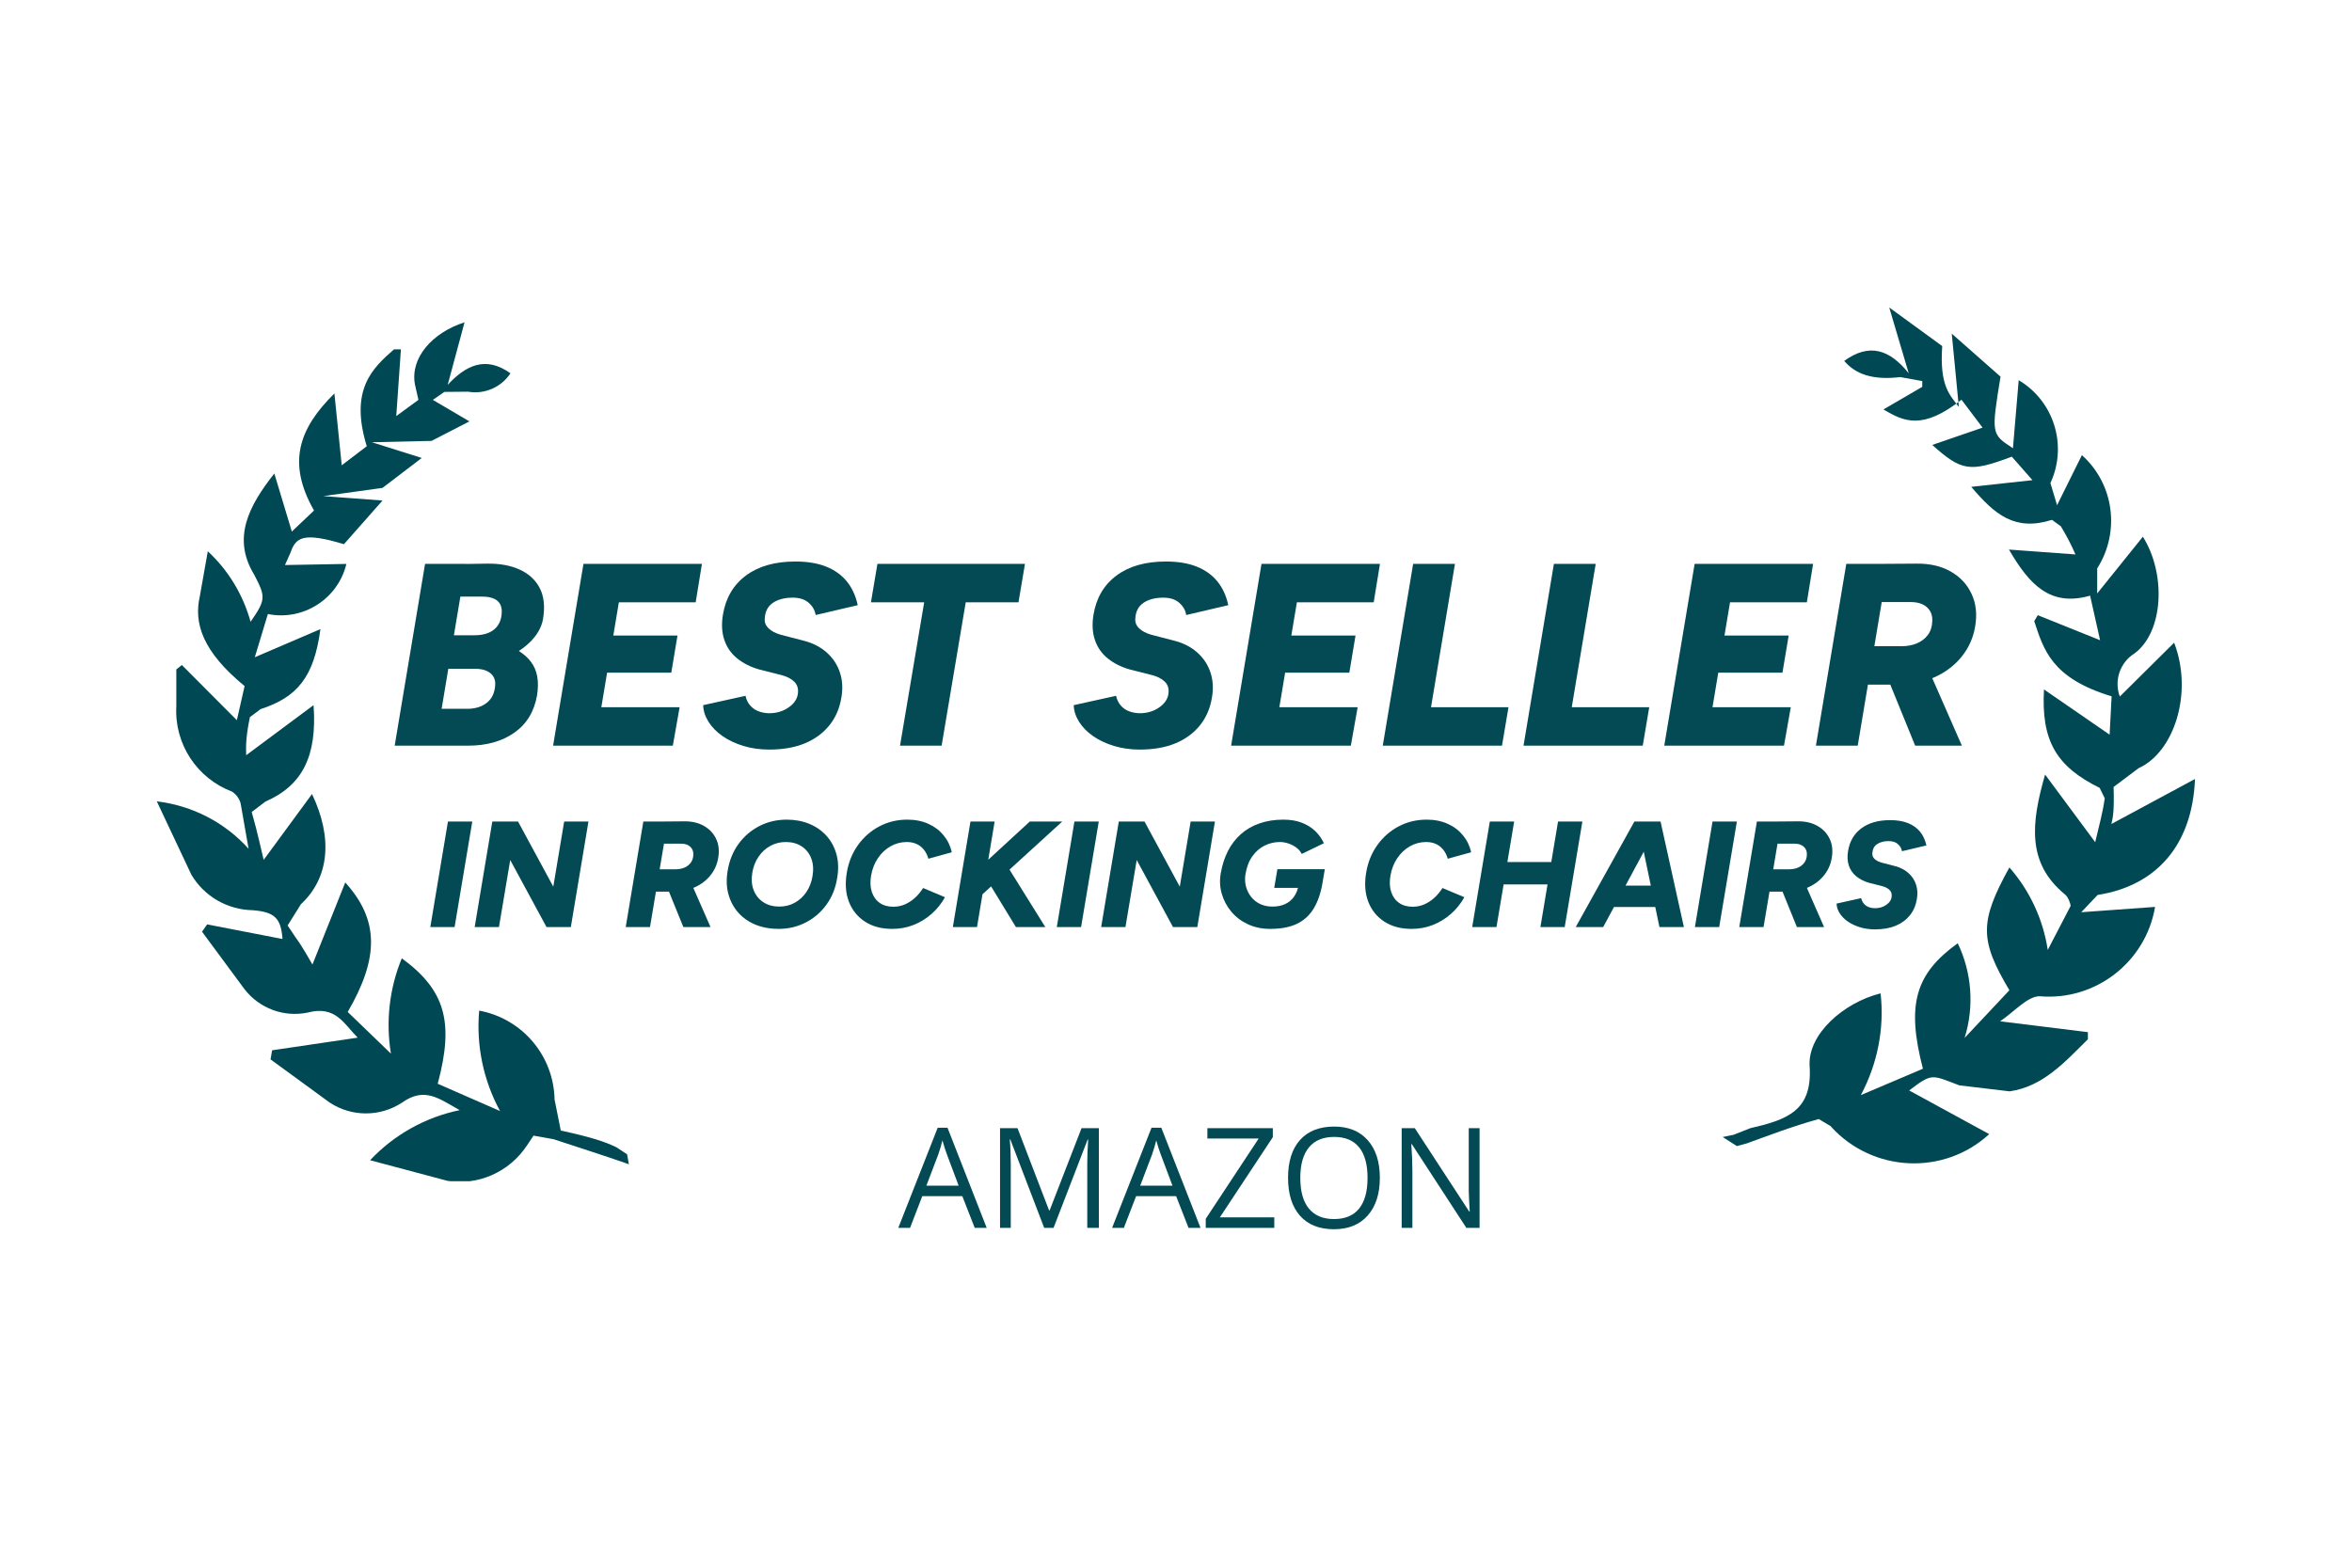 <svg xmlns="http://www.w3.org/2000/svg" xmlns:xlink="http://www.w3.org/1999/xlink" width="900" zoomAndPan="magnify" viewBox="0 0 675 450" height="600" preserveAspectRatio="xMidYMid meet" version="1.0"><defs><g/><clipPath id="7f4a0c221d"><path d="M 45 92.516 L 180.793 92.516 L 180.793 339.605 L 45 339.605 Z M 45 92.516 " clip-rule="nonzero"/></clipPath><clipPath id="b4f50bf941"><path d="M 71.344 243.641 L 69.055 230.598 C 68.672 229.195 67.781 227.988 66.57 227.223 C 56.516 223.406 50.027 213.543 50.602 202.789 L 50.602 192.164 L 52.191 190.891 L 67.973 206.734 L 70.199 196.934 C 58.172 187.074 55.562 178.926 57.344 171.164 L 59.637 158.246 C 65.555 163.719 69.754 170.719 71.918 178.48 C 76.371 172.055 76.242 171.293 72.934 164.93 C 66.57 154.492 71.344 145.266 78.727 135.914 L 83.754 152.582 L 90.117 146.539 C 82.289 132.793 85.789 122.996 95.969 112.941 L 98.07 133.559 L 105.258 128.086 C 100.297 111.922 106.785 105.75 113.086 100.277 L 115.059 100.277 L 113.723 119.43 L 120.086 114.785 L 119.066 110.27 C 117.73 102.695 124.031 95.504 133.32 92.516 L 128.484 110.461 C 133.703 104.859 139.367 102.059 146.492 107.152 C 143.883 111.16 139.047 113.258 134.34 112.434 L 127.531 112.496 L 124.223 114.785 L 134.723 120.957 L 123.84 126.559 L 106.723 126.941 L 121.039 131.457 L 109.777 140.047 L 92.789 142.402 L 109.777 143.676 L 98.707 156.211 C 87.125 152.711 84.898 154.176 83.371 158.629 L 81.781 162.191 L 99.406 161.875 C 96.988 171.93 86.996 178.293 76.879 176.254 L 73.125 188.664 L 91.961 180.582 C 90.117 194.328 85.344 200.117 74.781 203.555 L 71.727 205.844 C 70.707 210.68 70.516 213.734 70.645 216.789 L 89.988 202.406 C 91.07 217.172 86.68 225.508 76.18 230.09 L 72.234 233.078 C 74.078 239.57 74.844 243.516 75.672 246.824 L 89.543 227.926 C 95.586 240.586 94.508 251.977 86.359 259.551 L 82.543 265.66 L 85.023 269.348 C 87.062 272.148 88.461 274.887 89.668 276.859 L 99.086 253.312 C 108.824 264.066 108.824 274.949 99.789 290.477 L 112.195 302.438 C 110.668 293.211 111.75 283.73 115.312 275.074 C 127.723 284.176 130.395 293.273 125.621 311.09 L 143.504 318.918 C 138.73 310.137 136.629 300.082 137.52 290.094 C 149.867 292.383 158.902 303.012 159.156 315.609 L 160.938 324.52 C 169.973 326.492 173.473 327.699 176.848 329.289 L 179.965 331.328 L 180.473 334.191 C 173.281 331.645 166.094 329.418 158.84 327 L 153.109 325.98 L 151.203 328.844 C 146.113 336.48 137.203 340.363 128.422 338.961 L 106.215 333.043 C 113.086 325.727 122.059 320.699 131.922 318.664 C 125.875 315.293 121.867 311.918 115.379 316.5 C 109.078 320.637 100.934 320.637 94.633 316.5 L 77.645 304.094 L 78.09 301.484 L 102.652 297.855 C 98.77 293.977 96.352 288.504 88.27 290.664 C 81.461 292.066 74.461 289.457 70.199 283.984 L 57.98 267.441 L 59.445 265.34 L 81.078 269.539 C 80.633 263.559 78.852 261.777 72.488 261.27 C 65.297 261.141 58.617 257.324 54.926 251.086 L 45 230.023 C 55.18 231.234 64.535 236.07 71.344 243.641 " clip-rule="nonzero"/></clipPath><clipPath id="42317ec49a"><path d="M 494.398 88.262 L 630 88.262 L 630 334 L 494.398 334 Z M 494.398 88.262 " clip-rule="nonzero"/></clipPath><clipPath id="ea3298b565"><path d="M 494.398 326.375 L 497.52 325.738 L 502.355 323.828 C 513.297 321.348 520.172 318.613 519.344 306.012 C 518.77 296.785 529.207 287.75 539.707 285.141 C 540.852 295.195 538.816 305.375 534.043 314.348 L 551.859 306.777 C 547.086 288.387 549.633 279.543 561.852 270.762 C 565.922 279.223 566.621 288.957 563.824 297.93 L 576.676 284.25 C 568.148 269.871 568.023 264.652 576.676 248.996 C 582.531 255.68 586.348 263.887 587.684 272.668 L 594.238 260.07 C 594.238 259.371 593.539 257.461 592.648 256.762 C 581.703 247.789 582.848 236.461 586.922 222.336 L 601.301 241.742 C 602.258 237.543 603.465 233.406 604.039 229.145 L 602.574 226.152 C 590.168 220.047 585.777 212.664 586.602 197.902 L 605.438 210.883 L 606.012 199.875 C 588.703 194.656 586.477 186.383 583.805 178.301 L 584.82 176.586 L 602.703 183.773 L 599.84 170.984 C 588.449 174.23 582.465 167.93 576.551 157.75 L 595.637 159.148 C 594.43 156.348 593.031 153.676 591.438 151.066 L 588.895 149.223 C 578.203 152.594 572.477 147.695 565.73 139.742 L 583.293 137.832 L 577.375 131.086 C 565.348 135.605 562.996 135.289 554.531 127.715 L 568.977 122.75 L 562.93 114.734 C 551.797 123.453 546.516 121.098 540.531 117.535 L 551.668 111.043 L 551.668 109.391 L 545.371 108.242 C 537.352 109.199 532.453 107.352 529.27 103.598 C 536.461 98.379 542.316 100.289 547.789 107.16 L 542.188 88.262 L 557.395 99.336 C 556.57 111.105 559.75 113.461 562.168 116.832 L 560.133 95.773 L 574.133 108.117 C 571.457 124.598 571.457 124.598 577.695 128.668 L 579.348 109.133 C 589.531 115.18 593.41 127.969 588.449 138.66 L 590.355 145.023 L 597.484 130.641 C 606.711 138.914 608.555 152.66 601.875 163.156 L 601.875 170.348 L 614.984 154.059 C 621.727 164.812 620.902 181.355 612.629 187.527 C 608.43 190.137 606.648 195.293 608.363 199.938 L 623.953 184.477 C 629.492 198.855 623.953 215.91 613.773 220.492 L 606.582 225.898 C 606.773 232.453 606.457 234.488 605.945 236.527 L 629.938 223.609 C 629.172 242.953 618.484 254.344 602 256.887 L 597.293 261.852 L 618.484 260.324 C 615.809 276.168 601.367 287.367 585.332 285.969 C 581.895 285.969 578.141 290.359 574.004 293.16 L 599.203 296.277 L 599.203 298.312 C 592.648 304.805 586.285 311.93 576.738 313.266 L 562.297 311.547 C 554.277 308.492 554.531 307.984 547.914 313.012 L 570.887 325.547 C 557.84 337.512 537.543 336.555 525.578 323.512 L 525.387 323.258 L 521.953 321.219 C 513.742 323.512 507.508 325.992 501.273 328.219 L 498.473 328.984 Z M 494.398 326.375 " clip-rule="nonzero"/></clipPath></defs><rect x="-67.5" width="810" fill="#ffffff" y="-45" height="540" fill-opacity="1"/><rect x="-67.5" width="810" fill="#ffffff" y="-45" height="540" fill-opacity="1"/><g clip-path="url(#7f4a0c221d)"><g clip-path="url(#b4f50bf941)"><path fill="#004954" d="M 45 92.516 L 181.324 92.516 L 181.324 339.074 L 45 339.074 Z M 45 92.516 " fill-opacity="1" fill-rule="nonzero"/></g></g><g clip-path="url(#42317ec49a)"><g clip-path="url(#ea3298b565)"><path fill="#004954" d="M 494.398 88.262 L 630 88.262 L 630 334.039 L 494.398 334.039 Z M 494.398 88.262 " fill-opacity="1" fill-rule="nonzero"/></g></g><g fill="#034a55" fill-opacity="1"><g transform="translate(111.333, 214.04)"><g><path d="M 5.812 0 L 7.609 -10.578 L 22.734 -10.578 C 25.023 -10.578 26.898 -11.148 28.359 -12.297 C 29.828 -13.441 30.633 -15.133 30.781 -17.375 C 30.883 -18.812 30.426 -19.953 29.406 -20.797 C 28.383 -21.641 26.93 -22.062 25.047 -22.062 L 9.469 -22.062 L 11.031 -31.156 L 19.609 -30.859 C 24.629 -30.859 29 -30.32 32.719 -29.25 C 36.445 -28.188 39.219 -26.461 41.031 -24.078 C 42.852 -21.691 43.441 -18.488 42.797 -14.469 C 41.992 -9.789 39.816 -6.207 36.266 -3.719 C 32.711 -1.238 28.301 0 23.031 0 Z M 1.938 0 L 10.656 -52.188 L 22.359 -52.188 L 13.641 0 Z M 8.875 -21.328 L 10.656 -31.688 L 24.75 -31.688 C 27.238 -31.688 29.148 -32.242 30.484 -33.359 C 31.828 -34.473 32.551 -36.051 32.656 -38.094 C 32.75 -39.688 32.312 -40.867 31.344 -41.641 C 30.375 -42.41 28.895 -42.797 26.906 -42.797 L 12.531 -42.797 L 14.094 -52.031 L 28.484 -52.25 C 32.109 -52.301 35.223 -51.727 37.828 -50.531 C 40.441 -49.344 42.359 -47.566 43.578 -45.203 C 44.797 -42.848 45.102 -39.879 44.5 -36.297 C 44.051 -33.816 42.695 -31.52 40.438 -29.406 C 38.176 -27.289 35.242 -25.586 31.641 -24.297 C 28.035 -23.004 23.945 -22.359 19.375 -22.359 Z M 8.875 -21.328 "/></g></g></g><g fill="#034a55" fill-opacity="1"><g transform="translate(156.794, 214.04)"><g><path d="M 1.938 0 L 10.656 -52.188 L 22.656 -52.188 L 13.938 0 Z M 10.656 0 L 12.531 -11.031 L 38.25 -11.031 L 36.297 0 Z M 14.156 -20.953 L 15.953 -31.609 L 37.641 -31.609 L 35.859 -20.953 Z M 17.516 -41.156 L 19.375 -52.188 L 44.656 -52.188 L 42.859 -41.156 Z M 17.516 -41.156 "/></g></g></g><g fill="#034a55" fill-opacity="1"><g transform="translate(200.317, 214.04)"><g><path d="M 20.422 1.125 C 17.785 1.125 15.32 0.773 13.031 0.078 C 10.75 -0.617 8.75 -1.562 7.031 -2.75 C 5.32 -3.945 3.984 -5.316 3.016 -6.859 C 2.047 -8.398 1.535 -9.988 1.484 -11.625 L 13.641 -14.312 C 13.941 -12.875 14.641 -11.707 15.734 -10.812 C 16.828 -9.914 18.316 -9.414 20.203 -9.312 C 22.441 -9.27 24.391 -9.832 26.047 -11 C 27.711 -12.164 28.598 -13.594 28.703 -15.281 C 28.797 -16.57 28.422 -17.613 27.578 -18.406 C 26.734 -19.207 25.594 -19.805 24.156 -20.203 L 17.672 -21.844 C 15.18 -22.539 13.051 -23.598 11.281 -25.016 C 9.52 -26.43 8.281 -28.207 7.562 -30.344 C 6.844 -32.477 6.707 -34.891 7.156 -37.578 C 7.945 -42.391 10.145 -46.141 13.75 -48.828 C 17.352 -51.516 22.086 -52.859 27.953 -52.859 C 31.379 -52.859 34.312 -52.375 36.75 -51.406 C 39.188 -50.438 41.16 -49.031 42.672 -47.188 C 44.191 -45.352 45.25 -43.066 45.844 -40.328 L 33.766 -37.5 C 33.566 -38.844 32.906 -40.008 31.781 -41 C 30.664 -41.988 29.141 -42.484 27.203 -42.484 C 24.867 -42.484 22.969 -41.988 21.5 -41 C 20.039 -40.008 19.258 -38.492 19.156 -36.453 C 19.062 -35.41 19.422 -34.488 20.234 -33.688 C 21.055 -32.895 22.238 -32.273 23.781 -31.828 L 30.422 -30.109 C 33.047 -29.422 35.238 -28.281 37 -26.688 C 38.77 -25.094 40.016 -23.191 40.734 -20.984 C 41.461 -18.773 41.602 -16.398 41.156 -13.859 C 40.656 -10.734 39.5 -8.051 37.688 -5.812 C 35.875 -3.57 33.523 -1.852 30.641 -0.656 C 27.754 0.531 24.348 1.125 20.422 1.125 Z M 20.422 1.125 "/></g></g></g><g fill="#034a55" fill-opacity="1"><g transform="translate(245.032, 214.04)"><g><path d="M 13.266 0 L 21.328 -47.859 L 33.25 -47.859 L 25.203 0 Z M 4.922 -41.156 L 6.781 -52.188 L 49.125 -52.188 L 47.266 -41.156 Z M 4.922 -41.156 "/></g></g></g><g fill="#034a55" fill-opacity="1"><g transform="translate(289.449, 214.04)"><g/></g></g><g fill="#034a55" fill-opacity="1"><g transform="translate(306.664, 214.04)"><g><path d="M 20.422 1.125 C 17.785 1.125 15.32 0.773 13.031 0.078 C 10.75 -0.617 8.75 -1.562 7.031 -2.75 C 5.32 -3.945 3.984 -5.316 3.016 -6.859 C 2.047 -8.398 1.535 -9.988 1.484 -11.625 L 13.641 -14.312 C 13.941 -12.875 14.641 -11.707 15.734 -10.812 C 16.828 -9.914 18.316 -9.414 20.203 -9.312 C 22.441 -9.27 24.391 -9.832 26.047 -11 C 27.711 -12.164 28.598 -13.594 28.703 -15.281 C 28.797 -16.57 28.422 -17.613 27.578 -18.406 C 26.734 -19.207 25.594 -19.805 24.156 -20.203 L 17.672 -21.844 C 15.18 -22.539 13.051 -23.598 11.281 -25.016 C 9.52 -26.43 8.281 -28.207 7.562 -30.344 C 6.844 -32.477 6.707 -34.891 7.156 -37.578 C 7.945 -42.391 10.145 -46.141 13.75 -48.828 C 17.352 -51.516 22.086 -52.859 27.953 -52.859 C 31.379 -52.859 34.312 -52.375 36.75 -51.406 C 39.188 -50.438 41.16 -49.031 42.672 -47.188 C 44.191 -45.352 45.25 -43.066 45.844 -40.328 L 33.766 -37.5 C 33.566 -38.844 32.906 -40.008 31.781 -41 C 30.664 -41.988 29.141 -42.484 27.203 -42.484 C 24.867 -42.484 22.969 -41.988 21.5 -41 C 20.039 -40.008 19.258 -38.492 19.156 -36.453 C 19.062 -35.41 19.422 -34.488 20.234 -33.688 C 21.055 -32.895 22.238 -32.273 23.781 -31.828 L 30.422 -30.109 C 33.047 -29.422 35.238 -28.281 37 -26.688 C 38.77 -25.094 40.016 -23.191 40.734 -20.984 C 41.461 -18.773 41.602 -16.398 41.156 -13.859 C 40.656 -10.734 39.5 -8.051 37.688 -5.812 C 35.875 -3.57 33.523 -1.852 30.641 -0.656 C 27.754 0.531 24.348 1.125 20.422 1.125 Z M 20.422 1.125 "/></g></g></g><g fill="#034a55" fill-opacity="1"><g transform="translate(351.38, 214.04)"><g><path d="M 1.938 0 L 10.656 -52.188 L 22.656 -52.188 L 13.938 0 Z M 10.656 0 L 12.531 -11.031 L 38.25 -11.031 L 36.297 0 Z M 14.156 -20.953 L 15.953 -31.609 L 37.641 -31.609 L 35.859 -20.953 Z M 17.516 -41.156 L 19.375 -52.188 L 44.656 -52.188 L 42.859 -41.156 Z M 17.516 -41.156 "/></g></g></g><g fill="#034a55" fill-opacity="1"><g transform="translate(394.903, 214.04)"><g><path d="M 1.938 0 L 10.656 -52.188 L 22.656 -52.188 L 13.938 0 Z M 9.094 0 L 10.953 -11.031 L 38.016 -11.031 L 36.156 0 Z M 9.094 0 "/></g></g></g><g fill="#034a55" fill-opacity="1"><g transform="translate(435.296, 214.04)"><g><path d="M 1.938 0 L 10.656 -52.188 L 22.656 -52.188 L 13.938 0 Z M 9.094 0 L 10.953 -11.031 L 38.016 -11.031 L 36.156 0 Z M 9.094 0 "/></g></g></g><g fill="#034a55" fill-opacity="1"><g transform="translate(475.688, 214.04)"><g><path d="M 1.938 0 L 10.656 -52.188 L 22.656 -52.188 L 13.938 0 Z M 10.656 0 L 12.531 -11.031 L 38.25 -11.031 L 36.297 0 Z M 14.156 -20.953 L 15.953 -31.609 L 37.641 -31.609 L 35.859 -20.953 Z M 17.516 -41.156 L 19.375 -52.188 L 44.656 -52.188 L 42.859 -41.156 Z M 17.516 -41.156 "/></g></g></g><g fill="#034a55" fill-opacity="1"><g transform="translate(519.211, 214.04)"><g><path d="M 15.281 -17.516 L 17.141 -28.547 L 26.531 -28.547 C 28.125 -28.547 29.578 -28.816 30.891 -29.359 C 32.211 -29.91 33.27 -30.719 34.062 -31.781 C 34.863 -32.852 35.285 -34.16 35.328 -35.703 C 35.43 -37.348 34.938 -38.676 33.844 -39.688 C 32.75 -40.707 31.18 -41.219 29.141 -41.219 L 19.312 -41.219 L 21.094 -52.188 L 30.781 -52.25 C 34.613 -52.301 37.895 -51.547 40.625 -49.984 C 43.363 -48.422 45.363 -46.27 46.625 -43.531 C 47.895 -40.801 48.234 -37.695 47.641 -34.219 C 47.086 -30.938 45.789 -28.039 43.75 -25.531 C 41.719 -23.02 39.125 -21.055 35.969 -19.641 C 32.812 -18.223 29.344 -17.516 25.562 -17.516 Z M 1.938 0 L 10.656 -52.188 L 22.656 -52.188 L 13.938 0 Z M 30.422 0 L 21.984 -20.719 L 31.828 -27.359 L 43.828 0 Z M 30.422 0 "/></g></g></g><g fill="#034a55" fill-opacity="1"><g transform="translate(257.798, 352.457)"><g><path d="M 21.938 0 L 18.375 -9.109 L 6.891 -9.109 L 3.375 0 L 0 0 L 11.312 -28.75 L 14.125 -28.75 L 25.375 0 Z M 17.328 -12.109 L 14 -20.969 C 13.57 -22.094 13.129 -23.473 12.672 -25.109 C 12.379 -23.859 11.969 -22.477 11.438 -20.969 L 8.062 -12.109 Z M 17.328 -12.109 "/></g></g></g><g fill="#034a55" fill-opacity="1"><g transform="translate(283.063, 352.457)"><g><path d="M 16.609 0 L 6.891 -25.375 L 6.734 -25.375 C 6.922 -23.363 7.016 -20.977 7.016 -18.219 L 7.016 0 L 3.938 0 L 3.938 -28.625 L 8.953 -28.625 L 18.016 -5.016 L 18.172 -5.016 L 27.328 -28.625 L 32.297 -28.625 L 32.297 0 L 28.969 0 L 28.969 -18.453 C 28.969 -20.566 29.055 -22.863 29.234 -25.344 L 29.078 -25.344 L 19.297 0 Z M 16.609 0 "/></g></g></g><g fill="#034a55" fill-opacity="1"><g transform="translate(319.161, 352.457)"><g><path d="M 21.938 0 L 18.375 -9.109 L 6.891 -9.109 L 3.375 0 L 0 0 L 11.312 -28.75 L 14.125 -28.75 L 25.375 0 Z M 17.328 -12.109 L 14 -20.969 C 13.57 -22.094 13.129 -23.473 12.672 -25.109 C 12.379 -23.859 11.969 -22.477 11.438 -20.969 L 8.062 -12.109 Z M 17.328 -12.109 "/></g></g></g><g fill="#034a55" fill-opacity="1"><g transform="translate(344.427, 352.457)"><g><path d="M 21.281 0 L 1.609 0 L 1.609 -2.609 L 16.797 -25.641 L 2.078 -25.641 L 2.078 -28.625 L 20.859 -28.625 L 20.859 -26.031 L 5.656 -3.016 L 21.281 -3.016 Z M 21.281 0 "/></g></g></g><g fill="#034a55" fill-opacity="1"><g transform="translate(367.205, 352.457)"><g><path d="M 28.797 -14.359 C 28.797 -9.773 27.633 -6.172 25.312 -3.547 C 23 -0.922 19.773 0.391 15.641 0.391 C 11.43 0.391 8.18 -0.895 5.891 -3.469 C 3.598 -6.051 2.453 -9.691 2.453 -14.391 C 2.453 -19.055 3.598 -22.672 5.891 -25.234 C 8.191 -27.797 11.457 -29.078 15.688 -29.078 C 19.801 -29.078 23.016 -27.77 25.328 -25.156 C 27.641 -22.551 28.797 -18.953 28.797 -14.359 Z M 5.969 -14.359 C 5.969 -10.473 6.789 -7.531 8.438 -5.531 C 10.094 -3.531 12.492 -2.531 15.641 -2.531 C 18.816 -2.531 21.211 -3.523 22.828 -5.516 C 24.453 -7.516 25.266 -10.461 25.266 -14.359 C 25.266 -18.211 24.457 -21.133 22.844 -23.125 C 21.227 -25.113 18.844 -26.109 15.688 -26.109 C 12.508 -26.109 10.094 -25.102 8.438 -23.094 C 6.789 -21.094 5.969 -18.18 5.969 -14.359 Z M 5.969 -14.359 "/></g></g></g><g fill="#034a55" fill-opacity="1"><g transform="translate(398.327, 352.457)"><g><path d="M 26.297 0 L 22.5 0 L 6.859 -24.031 L 6.703 -24.031 C 6.91 -21.207 7.016 -18.625 7.016 -16.281 L 7.016 0 L 3.938 0 L 3.938 -28.625 L 7.703 -28.625 L 23.312 -4.703 L 23.469 -4.703 C 23.438 -5.055 23.375 -6.188 23.281 -8.094 C 23.195 -10.008 23.164 -11.379 23.188 -12.203 L 23.188 -28.625 L 26.297 -28.625 Z M 26.297 0 "/></g></g></g><g fill="#034a55" fill-opacity="1"><g transform="translate(122.37, 266.121)"><g><path d="M 1.125 0 L 6.188 -30.312 L 13.172 -30.312 L 8.094 0 Z M 1.125 0 "/></g></g></g><g fill="#034a55" fill-opacity="1"><g transform="translate(135.101, 266.121)"><g><path d="M 21.75 0 L 7.406 -26.5 L 13.562 -30.312 L 27.844 -3.938 Z M 1.125 0 L 6.188 -30.312 L 13.562 -30.312 L 12.125 -24 L 8.094 0 Z M 21.75 0 L 26.812 -30.312 L 33.781 -30.312 L 28.719 0 Z M 21.75 0 "/></g></g></g><g fill="#034a55" fill-opacity="1"><g transform="translate(168.444, 266.121)"><g/></g></g><g fill="#034a55" fill-opacity="1"><g transform="translate(178.447, 266.121)"><g><path d="M 8.875 -10.172 L 9.969 -16.594 L 15.422 -16.594 C 16.348 -16.594 17.191 -16.75 17.953 -17.062 C 18.711 -17.383 19.32 -17.852 19.781 -18.469 C 20.25 -19.094 20.5 -19.852 20.531 -20.75 C 20.582 -21.695 20.289 -22.469 19.656 -23.062 C 19.031 -23.656 18.125 -23.953 16.938 -23.953 L 11.219 -23.953 L 12.25 -30.312 L 17.891 -30.359 C 20.109 -30.391 22.008 -29.945 23.594 -29.031 C 25.188 -28.125 26.352 -26.875 27.094 -25.281 C 27.832 -23.695 28.023 -21.895 27.672 -19.875 C 27.359 -17.969 26.609 -16.285 25.422 -14.828 C 24.242 -13.367 22.734 -12.227 20.891 -11.406 C 19.055 -10.582 17.047 -10.172 14.859 -10.172 Z M 1.125 0 L 6.188 -30.312 L 13.172 -30.312 L 8.094 0 Z M 17.672 0 L 12.781 -12.047 L 18.5 -15.891 L 25.469 0 Z M 17.672 0 "/></g></g></g><g fill="#034a55" fill-opacity="1"><g transform="translate(206.638, 266.121)"><g><path d="M 16.766 0.516 C 14.367 0.516 12.18 0.113 10.203 -0.688 C 8.223 -1.5 6.566 -2.656 5.234 -4.156 C 3.91 -5.656 2.969 -7.422 2.406 -9.453 C 1.844 -11.492 1.773 -13.758 2.203 -16.25 C 2.691 -19.156 3.727 -21.695 5.312 -23.875 C 6.906 -26.062 8.895 -27.77 11.281 -29 C 13.664 -30.227 16.285 -30.844 19.141 -30.844 C 21.535 -30.844 23.707 -30.438 25.656 -29.625 C 27.613 -28.812 29.258 -27.656 30.594 -26.156 C 31.938 -24.656 32.883 -22.875 33.438 -20.812 C 33.988 -18.75 34.047 -16.488 33.609 -14.031 C 33.148 -11.145 32.125 -8.609 30.531 -6.422 C 28.945 -4.242 26.961 -2.539 24.578 -1.312 C 22.191 -0.094 19.586 0.516 16.766 0.516 Z M 17.016 -5.891 C 18.641 -5.891 20.113 -6.254 21.438 -6.984 C 22.77 -7.723 23.883 -8.75 24.781 -10.062 C 25.676 -11.383 26.266 -12.91 26.547 -14.641 C 26.867 -16.547 26.75 -18.234 26.188 -19.703 C 25.625 -21.18 24.707 -22.336 23.438 -23.172 C 22.164 -24.004 20.648 -24.422 18.891 -24.422 C 17.266 -24.422 15.781 -24.051 14.438 -23.312 C 13.102 -22.582 11.977 -21.551 11.062 -20.219 C 10.156 -18.895 9.555 -17.352 9.266 -15.594 C 8.953 -13.719 9.086 -12.039 9.672 -10.562 C 10.266 -9.094 11.195 -7.945 12.469 -7.125 C 13.738 -6.301 15.254 -5.891 17.016 -5.891 Z M 17.016 -5.891 "/></g></g></g><g fill="#034a55" fill-opacity="1"><g transform="translate(240.891, 266.121)"><g><path d="M 15.203 0.516 C 12.109 0.516 9.492 -0.176 7.359 -1.562 C 5.223 -2.945 3.688 -4.844 2.75 -7.25 C 1.812 -9.664 1.602 -12.445 2.125 -15.594 C 2.613 -18.562 3.672 -21.191 5.297 -23.484 C 6.93 -25.785 8.973 -27.586 11.422 -28.891 C 13.879 -30.191 16.566 -30.844 19.484 -30.844 C 21.766 -30.844 23.785 -30.441 25.547 -29.641 C 27.316 -28.848 28.773 -27.742 29.922 -26.328 C 31.078 -24.922 31.859 -23.305 32.266 -21.484 L 25.547 -19.625 C 25.266 -20.633 24.832 -21.5 24.25 -22.219 C 23.676 -22.938 22.977 -23.484 22.156 -23.859 C 21.332 -24.234 20.398 -24.422 19.359 -24.422 C 17.68 -24.422 16.117 -24.008 14.672 -23.188 C 13.234 -22.363 12.023 -21.223 11.047 -19.766 C 10.066 -18.305 9.414 -16.625 9.094 -14.719 C 8.801 -12.988 8.875 -11.453 9.312 -10.109 C 9.75 -8.766 10.492 -7.719 11.547 -6.969 C 12.598 -6.219 13.906 -5.844 15.469 -5.844 C 16.707 -5.844 17.852 -6.082 18.906 -6.562 C 19.957 -7.039 20.91 -7.676 21.766 -8.469 C 22.617 -9.258 23.375 -10.176 24.031 -11.219 L 30.312 -8.578 C 29.301 -6.754 28.016 -5.156 26.453 -3.781 C 24.898 -2.414 23.172 -1.359 21.266 -0.609 C 19.359 0.141 17.336 0.516 15.203 0.516 Z M 15.203 0.516 "/></g></g></g><g fill="#034a55" fill-opacity="1"><g transform="translate(272.329, 266.121)"><g><path d="M 6.328 -6.406 L 7.359 -15.719 L 23.219 -30.312 L 32.531 -30.312 Z M 1.125 0 L 6.188 -30.312 L 13.125 -30.312 L 8.062 0 Z M 19.234 0 L 9.828 -15.422 L 15.5 -19.531 L 27.672 0 Z M 19.234 0 "/></g></g></g><g fill="#034a55" fill-opacity="1"><g transform="translate(302.165, 266.121)"><g><path d="M 1.125 0 L 6.188 -30.312 L 13.172 -30.312 L 8.094 0 Z M 1.125 0 "/></g></g></g><g fill="#034a55" fill-opacity="1"><g transform="translate(314.896, 266.121)"><g><path d="M 21.75 0 L 7.406 -26.5 L 13.562 -30.312 L 27.844 -3.938 Z M 1.125 0 L 6.188 -30.312 L 13.562 -30.312 L 12.125 -24 L 8.094 0 Z M 21.75 0 L 26.812 -30.312 L 33.781 -30.312 L 28.719 0 Z M 21.75 0 "/></g></g></g><g fill="#034a55" fill-opacity="1"><g transform="translate(348.24, 266.121)"><g><path d="M 16.281 0.516 C 13.914 0.516 11.781 0.066 9.875 -0.828 C 7.969 -1.723 6.379 -2.93 5.109 -4.453 C 3.836 -5.984 2.926 -7.707 2.375 -9.625 C 1.832 -11.551 1.75 -13.523 2.125 -15.547 C 2.531 -17.859 3.207 -19.953 4.156 -21.828 C 5.113 -23.703 6.344 -25.312 7.844 -26.656 C 9.344 -28 11.117 -29.031 13.172 -29.75 C 15.223 -30.477 17.531 -30.844 20.094 -30.844 C 22.113 -30.844 23.879 -30.547 25.391 -29.953 C 26.91 -29.359 28.191 -28.555 29.234 -27.547 C 30.273 -26.535 31.098 -25.379 31.703 -24.078 L 25.344 -21 C 24.988 -21.727 24.461 -22.344 23.766 -22.844 C 23.078 -23.352 22.316 -23.742 21.484 -24.016 C 20.648 -24.285 19.844 -24.422 19.062 -24.422 C 17.531 -24.422 16.078 -24.082 14.703 -23.406 C 13.328 -22.727 12.148 -21.703 11.172 -20.328 C 10.191 -18.961 9.531 -17.223 9.188 -15.109 C 9.008 -13.984 9.051 -12.879 9.312 -11.797 C 9.57 -10.711 10.039 -9.719 10.719 -8.812 C 11.395 -7.906 12.258 -7.191 13.312 -6.672 C 14.375 -6.148 15.582 -5.891 16.938 -5.891 C 18.352 -5.891 19.578 -6.133 20.609 -6.625 C 21.648 -7.113 22.492 -7.82 23.141 -8.75 C 23.797 -9.676 24.238 -10.816 24.469 -12.172 L 31.312 -12.734 C 30.82 -9.785 29.977 -7.32 28.781 -5.344 C 27.582 -3.363 25.961 -1.891 23.922 -0.922 C 21.891 0.035 19.344 0.516 16.281 0.516 Z M 17.453 -11.266 L 18.359 -16.625 L 31.969 -16.625 L 31.312 -12.734 L 27.203 -11.266 Z M 17.453 -11.266 "/></g></g></g><g fill="#034a55" fill-opacity="1"><g transform="translate(379.938, 266.121)"><g/></g></g><g fill="#034a55" fill-opacity="1"><g transform="translate(389.941, 266.121)"><g><path d="M 15.203 0.516 C 12.109 0.516 9.492 -0.176 7.359 -1.562 C 5.223 -2.945 3.688 -4.844 2.75 -7.25 C 1.812 -9.664 1.602 -12.445 2.125 -15.594 C 2.613 -18.562 3.672 -21.191 5.297 -23.484 C 6.93 -25.785 8.973 -27.586 11.422 -28.891 C 13.879 -30.191 16.566 -30.844 19.484 -30.844 C 21.766 -30.844 23.785 -30.441 25.547 -29.641 C 27.316 -28.848 28.773 -27.742 29.922 -26.328 C 31.078 -24.922 31.859 -23.305 32.266 -21.484 L 25.547 -19.625 C 25.266 -20.633 24.832 -21.5 24.25 -22.219 C 23.676 -22.938 22.977 -23.484 22.156 -23.859 C 21.332 -24.234 20.398 -24.422 19.359 -24.422 C 17.68 -24.422 16.117 -24.008 14.672 -23.188 C 13.234 -22.363 12.023 -21.223 11.047 -19.766 C 10.066 -18.305 9.414 -16.625 9.094 -14.719 C 8.801 -12.988 8.875 -11.453 9.312 -10.109 C 9.75 -8.766 10.492 -7.719 11.547 -6.969 C 12.598 -6.219 13.906 -5.844 15.469 -5.844 C 16.707 -5.844 17.852 -6.082 18.906 -6.562 C 19.957 -7.039 20.91 -7.676 21.766 -8.469 C 22.617 -9.258 23.375 -10.176 24.031 -11.219 L 30.312 -8.578 C 29.301 -6.754 28.016 -5.156 26.453 -3.781 C 24.898 -2.414 23.172 -1.359 21.266 -0.609 C 19.359 0.141 17.336 0.516 15.203 0.516 Z M 15.203 0.516 "/></g></g></g><g fill="#034a55" fill-opacity="1"><g transform="translate(421.379, 266.121)"><g><path d="M 1.125 0 L 6.188 -30.312 L 13.172 -30.312 L 8.094 0 Z M 20.703 0 L 25.766 -30.312 L 32.75 -30.312 L 27.672 0 Z M 8.141 -12.25 L 9.219 -18.672 L 27.594 -18.672 L 26.5 -12.25 Z M 8.141 -12.25 "/></g></g></g><g fill="#034a55" fill-opacity="1"><g transform="translate(453.684, 266.121)"><g><path d="M -1.469 0 L 15.375 -30.312 L 22.734 -30.312 L 6.406 0 Z M 22.562 0 L 16.25 -30.312 L 22.875 -30.312 L 29.578 0 Z M 5.109 -5.766 L 6.109 -11.906 L 26.078 -11.906 L 25.078 -5.766 Z M 5.109 -5.766 "/></g></g></g><g fill="#034a55" fill-opacity="1"><g transform="translate(485.295, 266.121)"><g><path d="M 1.125 0 L 6.188 -30.312 L 13.172 -30.312 L 8.094 0 Z M 1.125 0 "/></g></g></g><g fill="#034a55" fill-opacity="1"><g transform="translate(498.026, 266.121)"><g><path d="M 8.875 -10.172 L 9.969 -16.594 L 15.422 -16.594 C 16.348 -16.594 17.191 -16.75 17.953 -17.062 C 18.711 -17.383 19.32 -17.852 19.781 -18.469 C 20.25 -19.094 20.5 -19.852 20.531 -20.75 C 20.582 -21.695 20.289 -22.469 19.656 -23.062 C 19.031 -23.656 18.125 -23.953 16.938 -23.953 L 11.219 -23.953 L 12.25 -30.312 L 17.891 -30.359 C 20.109 -30.391 22.008 -29.945 23.594 -29.031 C 25.188 -28.125 26.352 -26.875 27.094 -25.281 C 27.832 -23.695 28.023 -21.895 27.672 -19.875 C 27.359 -17.969 26.609 -16.285 25.422 -14.828 C 24.242 -13.367 22.734 -12.227 20.891 -11.406 C 19.055 -10.582 17.047 -10.172 14.859 -10.172 Z M 1.125 0 L 6.188 -30.312 L 13.172 -30.312 L 8.094 0 Z M 17.672 0 L 12.781 -12.047 L 18.5 -15.891 L 25.469 0 Z M 17.672 0 "/></g></g></g><g fill="#034a55" fill-opacity="1"><g transform="translate(526.217, 266.121)"><g><path d="M 11.875 0.656 C 10.344 0.656 8.91 0.453 7.578 0.047 C 6.254 -0.359 5.094 -0.906 4.094 -1.594 C 3.094 -2.289 2.312 -3.086 1.75 -3.984 C 1.188 -4.879 0.891 -5.801 0.859 -6.75 L 7.922 -8.312 C 8.098 -7.477 8.504 -6.801 9.141 -6.281 C 9.773 -5.758 10.641 -5.473 11.734 -5.422 C 13.035 -5.391 14.172 -5.711 15.141 -6.391 C 16.109 -7.066 16.617 -7.895 16.672 -8.875 C 16.734 -9.625 16.52 -10.227 16.031 -10.688 C 15.539 -11.156 14.875 -11.504 14.031 -11.734 L 10.266 -12.688 C 8.816 -13.094 7.582 -13.707 6.562 -14.531 C 5.539 -15.352 4.816 -16.383 4.391 -17.625 C 3.973 -18.863 3.895 -20.266 4.156 -21.828 C 4.613 -24.629 5.891 -26.805 7.984 -28.359 C 10.078 -29.922 12.832 -30.703 16.25 -30.703 C 18.238 -30.703 19.938 -30.422 21.344 -29.859 C 22.758 -29.297 23.91 -28.477 24.797 -27.406 C 25.68 -26.344 26.297 -25.02 26.641 -23.438 L 19.625 -21.781 C 19.508 -22.562 19.125 -23.238 18.469 -23.812 C 17.82 -24.395 16.938 -24.688 15.812 -24.688 C 14.445 -24.688 13.336 -24.395 12.484 -23.812 C 11.641 -23.238 11.188 -22.363 11.125 -21.188 C 11.07 -20.57 11.281 -20.035 11.75 -19.578 C 12.227 -19.117 12.914 -18.758 13.812 -18.5 L 17.672 -17.5 C 19.203 -17.094 20.477 -16.426 21.5 -15.5 C 22.531 -14.582 23.254 -13.477 23.672 -12.188 C 24.086 -10.906 24.164 -9.531 23.906 -8.062 C 23.613 -6.238 22.941 -4.676 21.891 -3.375 C 20.836 -2.07 19.473 -1.07 17.797 -0.375 C 16.129 0.312 14.156 0.656 11.875 0.656 Z M 11.875 0.656 "/></g></g></g></svg>